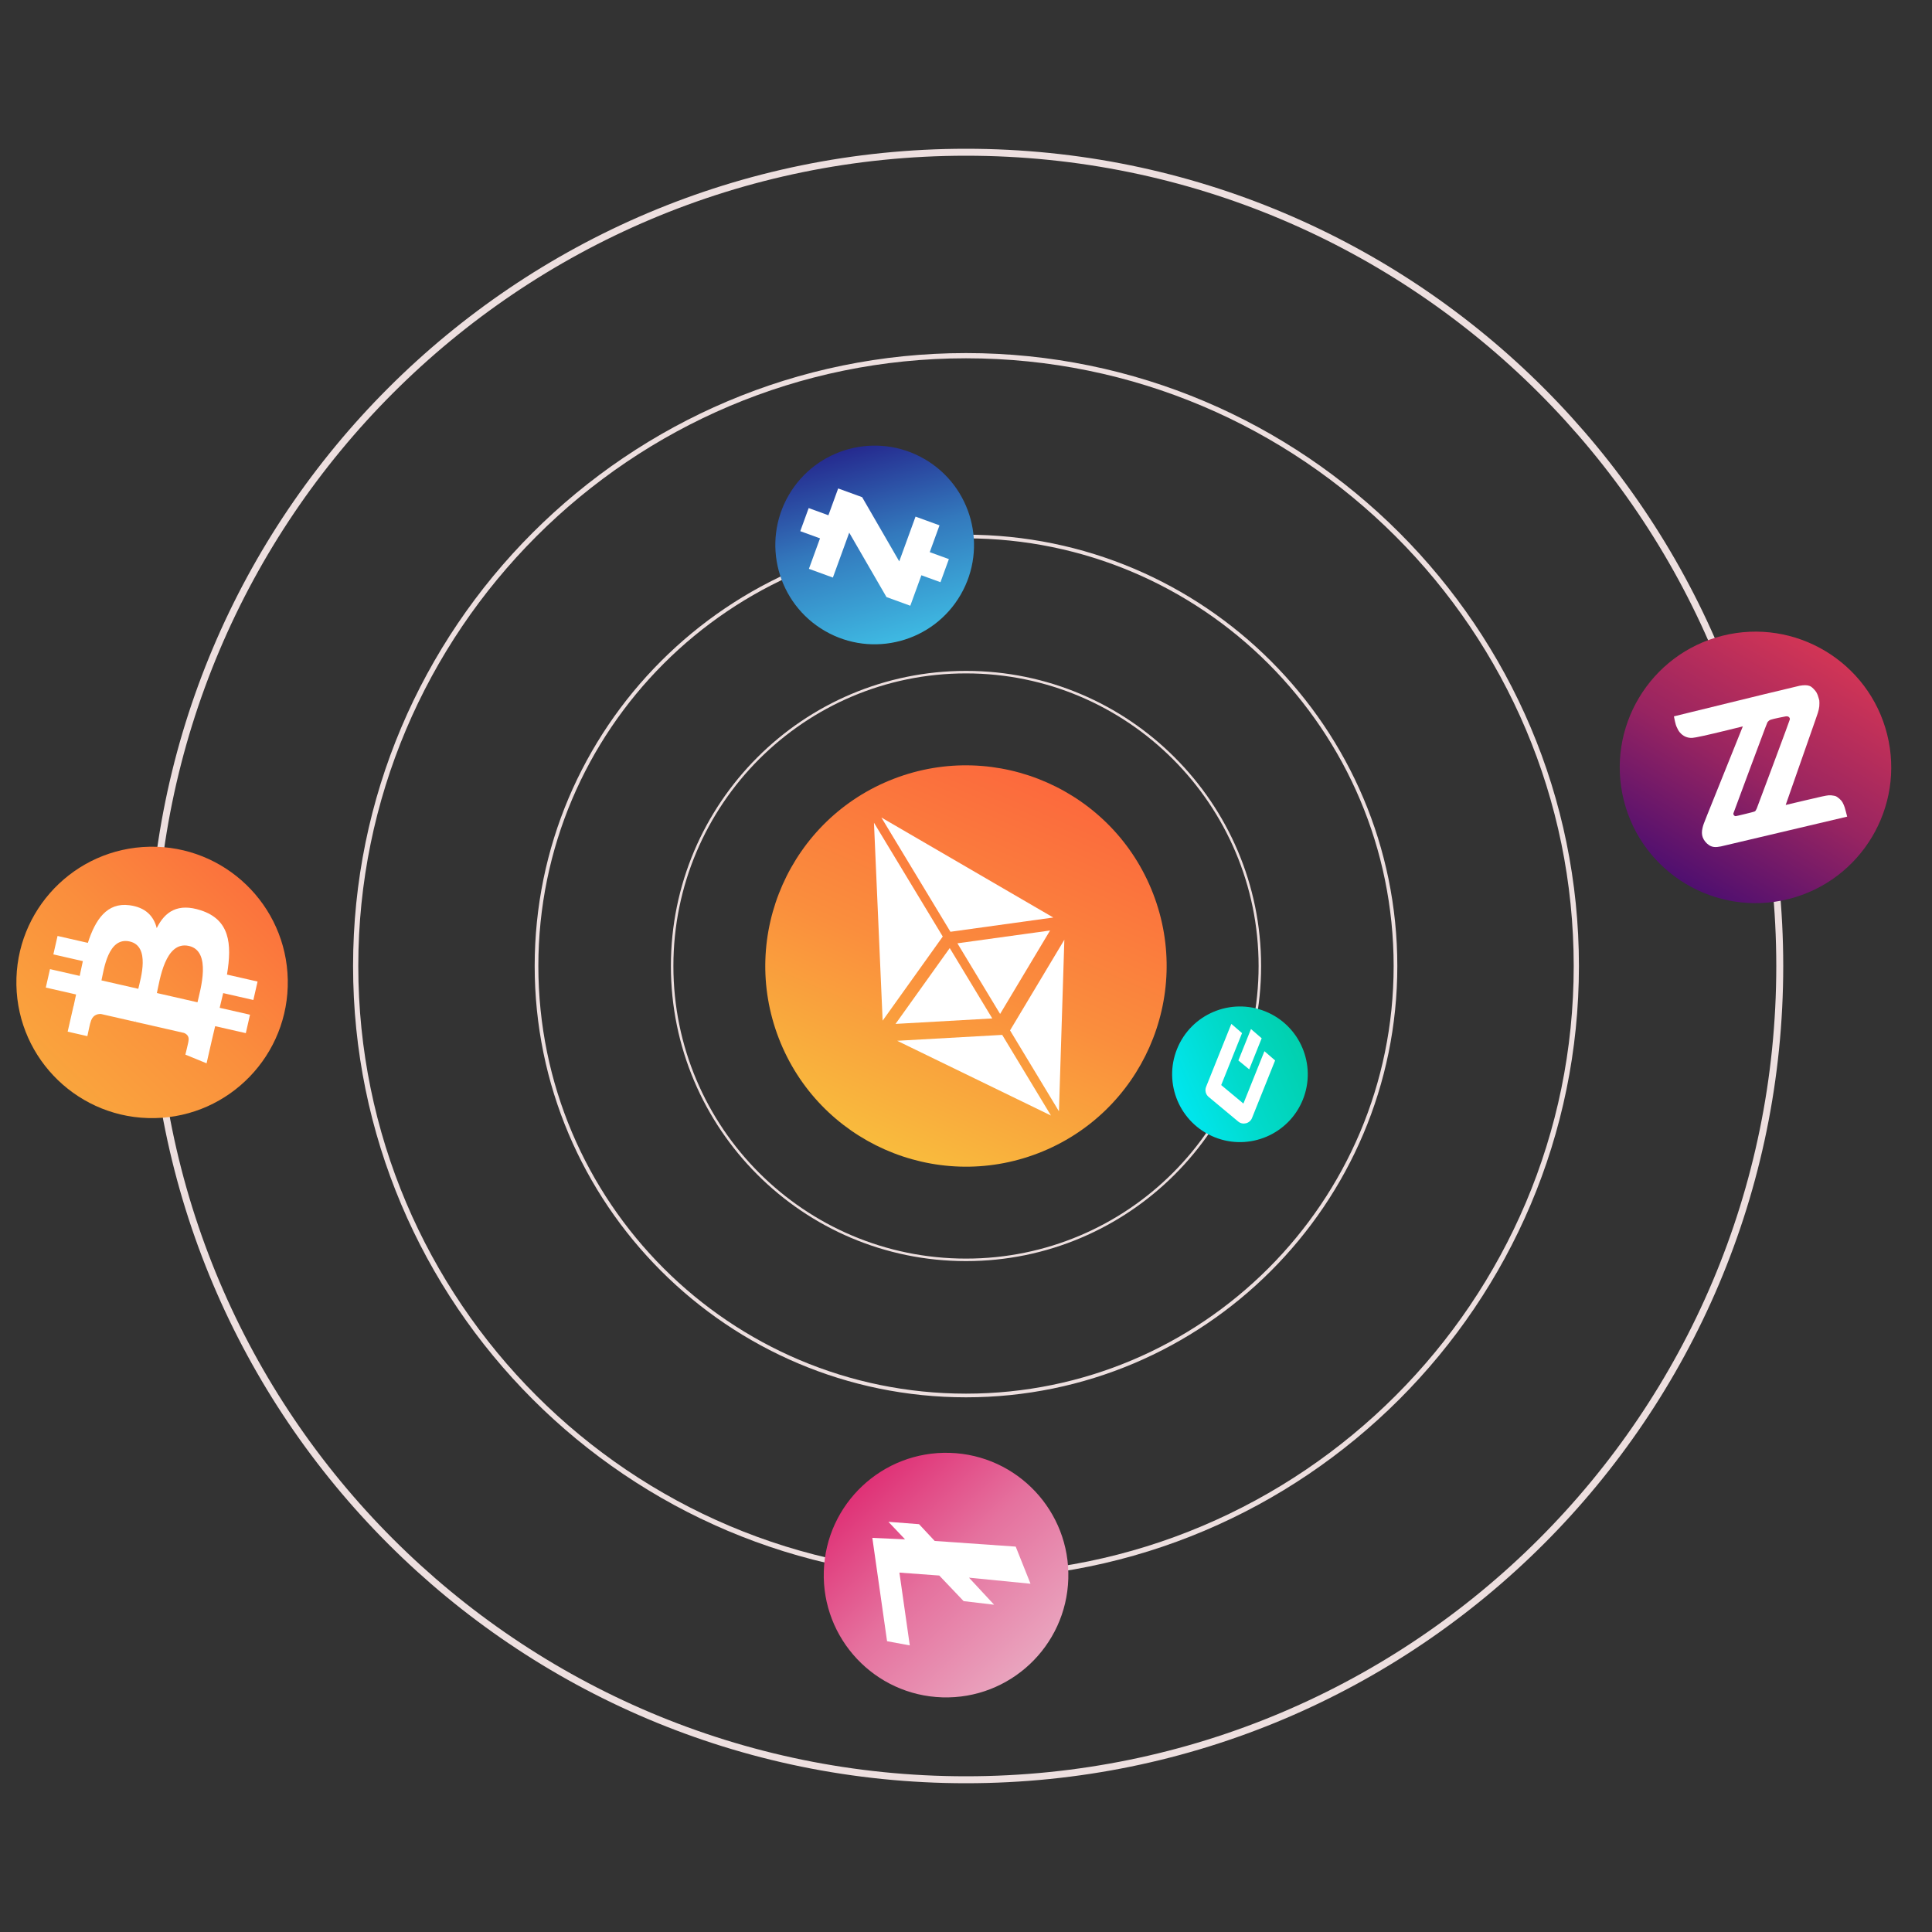 <svg xmlns="http://www.w3.org/2000/svg" xmlns:xlink="http://www.w3.org/1999/xlink" viewBox="0 0 500 500" width="500" height="500" preserveAspectRatio="xMidYMid meet" style="width: 100%; height: 100%; transform: translate3d(0px, 0px, 0px); content-visibility: visible;"><rect x="0" y="0" width="500" height="500" fill="#333333" stroke="none"/><defs><clipPath id="__lottie_element_2"><rect width="500" height="500" x="0" y="0"></rect></clipPath><clipPath id="__lottie_element_4"><path d="M0,0 L500,0 L500,500 L0,500z"></path></clipPath><linearGradient id="__lottie_element_11" spreadMethod="pad" gradientUnits="userSpaceOnUse" x1="-150" y1="-149.375" x2="116.875" y2="115.625"><stop offset="0%" stop-color="rgb(249,182,61)"></stop><stop offset="58%" stop-color="rgb(250,142,61)"></stop><stop offset="100%" stop-color="rgb(252,102,61)"></stop></linearGradient><clipPath id="__lottie_element_15"><path d="M0,0 L500,0 L500,500 L0,500z"></path></clipPath><linearGradient id="__lottie_element_22" spreadMethod="pad" gradientUnits="userSpaceOnUse" x1="-150" y1="-149.375" x2="116.875" y2="115.625"><stop offset="0%" stop-color="rgb(255,66,77)"></stop><stop offset="58%" stop-color="rgb(151,36,97)"></stop><stop offset="100%" stop-color="rgb(48,6,118)"></stop></linearGradient><clipPath id="__lottie_element_26"><path d="M0,0 L500,0 L500,500 L0,500z"></path></clipPath><linearGradient id="__lottie_element_33" spreadMethod="pad" gradientUnits="userSpaceOnUse" x1="-150" y1="-149.375" x2="116.875" y2="115.625"><stop offset="0%" stop-color="rgb(237,204,215)"></stop><stop offset="58%" stop-color="rgb(229,113,158)"></stop><stop offset="100%" stop-color="rgb(221,22,101)"></stop></linearGradient><clipPath id="__lottie_element_37"><path d="M0,0 L500,0 L500,500 L0,500z"></path></clipPath><linearGradient id="__lottie_element_44" spreadMethod="pad" gradientUnits="userSpaceOnUse" x1="-150" y1="-149.375" x2="116.875" y2="115.625"><stop offset="0%" stop-color="rgb(71,235,255)"></stop><stop offset="58%" stop-color="rgb(51,121,189)"></stop><stop offset="100%" stop-color="rgb(31,8,123)"></stop></linearGradient><clipPath id="__lottie_element_48"><path d="M0,0 L500,0 L500,500 L0,500z"></path></clipPath><linearGradient id="__lottie_element_55" spreadMethod="pad" gradientUnits="userSpaceOnUse" x1="-150" y1="-149.375" x2="116.875" y2="115.625"><stop offset="0%" stop-color="rgb(2,200,151)"></stop><stop offset="58%" stop-color="rgb(1,218,203)"></stop><stop offset="100%" stop-color="rgb(0,236,255)"></stop></linearGradient><linearGradient id="__lottie_element_62" spreadMethod="pad" gradientUnits="userSpaceOnUse" x1="-150" y1="-149.375" x2="116.875" y2="115.625"><stop offset="0%" stop-color="rgb(253,77,61)"></stop><stop offset="58%" stop-color="rgb(250,142,61)"></stop><stop offset="100%" stop-color="rgb(248,207,61)"></stop></linearGradient></defs><g clip-path="url(#__lottie_element_2)"><g transform="matrix(0.65,0,0,0.65,231.8,251.3)" opacity="1" style="display: block;"><g opacity="1" transform="matrix(1,0,0,1,28,-2)"><path stroke-linecap="butt" stroke-linejoin="miter" fill-opacity="0" stroke-miterlimit="4" stroke="rgb(237,223,223)" stroke-opacity="1" stroke-width="1" d=" M0,-117 C64.572,-117 117,-64.572 117,0 C117,64.572 64.572,117 0,117 C-64.572,117 -117,64.572 -117,0 C-117,-64.572 -64.572,-117 0,-117z"></path></g></g><g transform="matrix(0.95,0,0,0.95,223.4,251.9)" opacity="1" style="display: block;"><g opacity="1" transform="matrix(1,0,0,1,28,-2)"><path stroke-linecap="butt" stroke-linejoin="miter" fill-opacity="0" stroke-miterlimit="4" stroke="rgb(237,223,223)" stroke-opacity="1" stroke-width="1" d=" M0,-117 C64.572,-117 117,-64.572 117,0 C117,64.572 64.572,117 0,117 C-64.572,117 -117,64.572 -117,0 C-117,-64.572 -64.572,-117 0,-117z"></path></g></g><g transform="matrix(1.35,0,0,1.35,212.2,252.7)" opacity="1" style="display: block;"><g opacity="1" transform="matrix(1,0,0,1,28,-2)"><path stroke-linecap="butt" stroke-linejoin="miter" fill-opacity="0" stroke-miterlimit="4" stroke="rgb(237,223,223)" stroke-opacity="1" stroke-width="1" d=" M0,-117 C64.572,-117 117,-64.572 117,0 C117,64.572 64.572,117 0,117 C-64.572,117 -117,64.572 -117,0 C-117,-64.572 -64.572,-117 0,-117z"></path></g></g><g transform="matrix(1.8,0,0,1.8,199.6,253.6)" opacity="1" style="display: block;"><g opacity="1" transform="matrix(1,0,0,1,28,-2)"><path stroke-linecap="butt" stroke-linejoin="miter" fill-opacity="0" stroke-miterlimit="4" stroke="rgb(237,223,223)" stroke-opacity="1" stroke-width="1" d=" M0,-117 C64.617,-117 117,-64.617 117,0 C117,64.617 64.617,117 0,117 C-64.617,117 -117,64.617 -117,0 C-117,-64.617 -64.617,-117 0,-117z"></path></g></g><g transform="matrix(0.16,0.414,-0.414,0.16,244.683,238.73)" opacity="1" style="display: block;"><g opacity="1" transform="matrix(1,0,0,1,28,-2)"><path fill="url(#__lottie_element_62)" fill-opacity="1" d=" M0,-117 C64.572,-117 117,-64.572 117,0 C117,64.572 64.572,117 0,117 C-64.572,117 -117,64.572 -117,0 C-117,-64.572 -64.572,-117 0,-117z"></path><path stroke-linecap="butt" stroke-linejoin="miter" fill-opacity="0" stroke-miterlimit="4" stroke="rgb(255,255,255)" stroke-opacity="1" stroke-width="0" d=" M0,-117 C64.572,-117 117,-64.572 117,0 C117,64.572 64.572,117 0,117 C-64.572,117 -117,64.572 -117,0 C-117,-64.572 -64.572,-117 0,-117z"></path></g></g><g transform="matrix(0.407,-0.246,0.246,0.407,248.12,247.539)" opacity="1" style="display: block;"><g opacity="1" transform="matrix(1,0,0,1,0,0)"><path fill="rgb(255,255,255)" fill-opacity="1" d=" M-1.822,100.024 C-1.822,100.024 -52.402,21.929 -52.402,21.929 C-52.402,21.929 -1.822,48.751 -1.822,48.751 C-1.822,48.751 -1.822,100.024 -1.822,100.024z"></path></g><g opacity="1" transform="matrix(1,0,0,1,0,0)"><path fill="rgb(255,255,255)" fill-opacity="1" d=" M-1.822,38.288 C-1.822,38.288 -48.413,13.605 -48.413,13.605 C-48.413,13.605 -1.822,-6.453 -1.822,-6.453 C-1.822,-6.453 -1.822,38.288 -1.822,38.288 C-1.822,38.288 -1.822,38.288 -1.822,38.288z"></path></g><g opacity="1" transform="matrix(1,0,0,1,0,0)"><path fill="rgb(255,255,255)" fill-opacity="1" d=" M-1.822,-13.794 C-1.822,-13.794 -53.5,8.461 -53.5,8.461 C-53.5,8.461 -1.822,-86.166 -1.822,-86.166 C-1.822,-86.166 -1.822,-13.794 -1.822,-13.794 C-1.822,-13.794 -1.822,-13.794 -1.822,-13.794z"></path></g><g opacity="1" transform="matrix(1,0,0,1,0,0)"><path fill="rgb(255,255,255)" fill-opacity="1" d=" M3.091,-6.511 C3.091,-6.511 49.855,13.605 49.855,13.605 C49.855,13.605 3.091,38.404 3.091,38.404 C3.091,38.404 3.091,-6.511 3.091,-6.511z"></path></g><g opacity="1" transform="matrix(1,0,0,1,0,0)"><path fill="rgb(255,255,255)" fill-opacity="1" d=" M3.091,100.313 C3.091,100.313 3.091,48.866 3.091,48.866 C3.091,48.866 53.902,21.929 53.902,21.929 C53.902,21.929 3.091,100.313 3.091,100.313z"></path></g><g opacity="1" transform="matrix(1,0,0,1,0,0)"><path fill="rgb(255,255,255)" fill-opacity="1" d=" M3.091,-13.852 C3.091,-13.852 3.091,-86.513 3.091,-86.513 C3.091,-86.513 55,8.461 55,8.461 C55,8.461 3.091,-13.852 3.091,-13.852z"></path></g></g><g clip-path="url(#__lottie_element_48)" transform="matrix(0.731,0.682,-0.682,0.731,237.661,-103.338)" opacity="1" style="display: block;"><g transform="matrix(0.054,0.14,-0.14,0.054,319.311,218.312)" opacity="1" style="display: block;"><g opacity="1" transform="matrix(1,0,0,1,28,-2)"><path fill="url(#__lottie_element_55)" fill-opacity="1" d=" M0,-117 C64.572,-117 117,-64.572 117,0 C117,64.572 64.572,117 0,117 C-64.572,117 -117,64.572 -117,0 C-117,-64.572 -64.572,-117 0,-117z"></path><path stroke-linecap="butt" stroke-linejoin="miter" fill-opacity="0" stroke-miterlimit="4" stroke="rgb(255,255,255)" stroke-opacity="1" stroke-width="0" d=" M0,-117 C64.572,-117 117,-64.572 117,0 C117,64.572 64.572,117 0,117 C-64.572,117 -117,64.572 -117,0 C-117,-64.572 -64.572,-117 0,-117z"></path></g></g><g transform="matrix(0.101,0.261,-0.261,0.101,320.712,222.139)" opacity="1" style="display: block;"><g opacity="1" transform="matrix(1,0,0,1,0,0)"><path fill="rgb(255,255,255)" fill-opacity="1" d=" M-37.951,-7.562 C-37.951,-7.562 -6.985,-7.562 -6.985,-7.562 C-6.985,-7.562 -10.899,4.798 -10.899,4.798 C-10.899,4.798 -42.187,4.798 -42.187,4.798 C-42.187,4.798 -37.951,-7.562 -37.951,-7.562z"></path></g><g opacity="1" transform="matrix(1,0,0,1,0,0)"><path fill="rgb(255,255,255)" fill-opacity="1" d=" M30.656,17.774 C29.557,21.152 26.42,23.431 22.881,23.431 C22.881,23.431 -39.854,23.431 -39.854,23.431 C-39.854,23.431 -35.618,11.071 -35.618,11.071 C-35.618,11.071 16.152,11.071 16.152,11.071 C16.152,11.071 24.382,-14.371 24.382,-14.371 C24.382,-14.371 -27.79,-14.371 -27.79,-14.371 C-27.79,-14.371 -23.554,-26.731 -23.554,-26.731 C-23.554,-26.731 33.819,-26.731 33.819,-26.731 C39.369,-26.731 43.31,-21.315 41.594,-16.033 C41.594,-16.033 30.656,17.774 30.656,17.774z"></path></g></g></g><g clip-path="url(#__lottie_element_37)" transform="matrix(0.156,-0.988,0.988,0.156,-36.031,457.813)" opacity="1" style="display: block;"><g transform="matrix(0.079,-0.205,0.205,0.079,351.938,215.627)" opacity="1" style="display: block;"><g opacity="1" transform="matrix(1,0,0,1,28,-2)"><path fill="url(#__lottie_element_44)" fill-opacity="1" d=" M0,-117 C64.572,-117 117,-64.572 117,0 C117,64.572 64.572,117 0,117 C-64.572,117 -117,64.572 -117,0 C-117,-64.572 -64.572,-117 0,-117z"></path><path stroke-linecap="butt" stroke-linejoin="miter" fill-opacity="0" stroke-miterlimit="4" stroke="rgb(255,255,255)" stroke-opacity="1" stroke-width="0" d=" M0,-117 C64.572,-117 117,-64.572 117,0 C117,64.572 64.572,117 0,117 C-64.572,117 -117,64.572 -117,0 C-117,-64.572 -64.572,-117 0,-117z"></path></g></g><g transform="matrix(-0.118,-0.023,0.023,-0.118,353.279,209.588)" opacity="1" style="display: block;"><g opacity="1" transform="matrix(1,0,0,1,0,0)"><path fill="rgb(255,255,255)" fill-opacity="1" d=" M92.7,-62.3 C92.7,-62.3 92.4,-62.3 92.4,-62.3 C92.4,-62.3 -10.1,60.1 -10.1,60.1 C-10.1,60.1 92.7,60.1 92.7,60.1 C92.7,60.1 92.7,115 92.7,115 C92.7,115 22.9,115 22.9,115 C22.9,115 22.9,160.2 22.9,160.2 C22.9,160.2 -30,160.2 -30,160.2 C-30,160.2 -30,115 -30,115 C-30,115 -91.4,115 -91.4,115 C-91.4,115 -91.4,60.1 -91.4,60.1 C-91.4,60.1 11.1,-62.2 11.1,-62.2 C11.1,-62.2 -91.4,-62.2 -91.4,-62.2 C-91.4,-62.2 -91.4,-117.1 -91.4,-117.1 C-91.4,-117.1 -30,-117.1 -30,-117.1 C-30,-117.1 -30,-160.9 -30,-160.9 C-30,-160.9 22.9,-160.9 22.9,-160.9 C22.9,-160.9 22.9,-117.2 22.9,-117.2 C22.9,-117.2 92.7,-117.2 92.7,-117.2 C92.7,-117.2 92.7,-62.3 92.7,-62.3z"></path></g></g></g><g clip-path="url(#__lottie_element_26)" transform="matrix(-0.391,0.921,-0.921,-0.391,577.809,117.557)" opacity="1" style="display: block;"><g transform="matrix(0.098,0.252,-0.252,0.098,393.661,186.17)" opacity="1" style="display: block;"><g opacity="1" transform="matrix(1,0,0,1,28,-2)"><path fill="url(#__lottie_element_33)" fill-opacity="1" d=" M0,-117 C64.572,-117 117,-64.572 117,0 C117,64.572 64.572,117 0,117 C-64.572,117 -117,64.572 -117,0 C-117,-64.572 -64.572,-117 0,-117z"></path><path stroke-linecap="butt" stroke-linejoin="miter" fill-opacity="0" stroke-miterlimit="4" stroke="rgb(255,255,255)" stroke-opacity="1" stroke-width="0" d=" M0,-117 C64.572,-117 117,-64.572 117,0 C117,64.572 64.572,117 0,117 C-64.572,117 -117,64.572 -117,0 C-117,-64.572 -64.572,-117 0,-117z"></path></g></g><g transform="matrix(0.111,-0.067,0.067,0.111,397.108,193.198)" opacity="1" style="display: block;"><g opacity="1" transform="matrix(1,0,0,1,0,0)"><path fill="rgb(255,255,255)" fill-opacity="1" d=" M113.3,133.2 C113.3,133.2 -94.9,133.2 -94.9,133.2 C-94.9,133.2 -82.8,69 -82.8,69 C-82.8,69 -122.1,96.9 -122.1,96.9 C-122.1,96.9 -108.8,37.1 -108.8,37.1 C-108.8,37.1 -71.3,10.9 -71.3,10.9 C-71.3,10.9 -37.3,-147.5 -37.3,-147.5 C-37.3,-147.5 40.2,-166.3 40.2,-166.3 C40.2,-166.3 10.9,-46.5 10.9,-46.5 C10.9,-46.5 71.4,-88.5 71.4,-88.5 C71.4,-88.5 55.7,-29.3 55.7,-29.3 C55.7,-29.3 -1.7,11.6 -1.7,11.6 C-1.7,11.6 -18.7,89.5 -18.7,89.5 C-18.7,89.5 128,89.5 128,89.5 C128,89.5 113.3,133.2 113.3,133.2z"></path></g></g></g><g clip-path="url(#__lottie_element_15)" transform="matrix(0.993,0.122,-0.122,0.993,32.331,-28.604)" opacity="1" style="display: block;"><g transform="matrix(0.108,0.28,-0.28,0.108,442.752,166.346)" opacity="1" style="display: block;"><g opacity="1" transform="matrix(1,0,0,1,28,-2)"><path fill="url(#__lottie_element_22)" fill-opacity="1" d=" M0,-117 C64.572,-117 117,-64.572 117,0 C117,64.572 64.572,117 0,117 C-64.572,117 -117,64.572 -117,0 C-117,-64.572 -64.572,-117 0,-117z"></path><path stroke-linecap="butt" stroke-linejoin="miter" fill-opacity="0" stroke-miterlimit="4" stroke="rgb(255,255,255)" stroke-opacity="1" stroke-width="0" d=" M0,-117 C64.572,-117 117,-64.572 117,0 C117,64.572 64.572,117 0,117 C-64.572,117 -117,64.572 -117,0 C-117,-64.572 -64.572,-117 0,-117z"></path></g></g><g transform="matrix(0.012,0.032,-0.032,0.012,447.277,173.601)" opacity="1" style="display: block;"><g opacity="1" transform="matrix(1,0,0,1,0,0)"><path fill="rgb(255,255,255)" fill-opacity="1" d=" M525.4,-557.8 C525.2,-558 507.9,-557.7 486.8,-557.1 C453.2,-556.2 446.6,-555.8 433.2,-553.5 C416.5,-550.6 406.3,-547.7 396.7,-542.9 C386.1,-537.5 369.9,-525.9 361.9,-518 C355.2,-511.5 353.5,-509 348.7,-499 C341.7,-484.3 337.4,-471.1 335.5,-458.4 C332.5,-438 331.7,-406 331.1,-266.2 C331.1,-266.2 330.5,-126 330.5,-126 C330.5,-126 292,-150.8 292,-150.8 C234.5,-187.9 102.6,-273 85.5,-284 C67.3,-295.8 -73.2,-386.5 -136,-427 C-161,-443.2 -207.6,-473.2 -239.5,-493.8 C-289.7,-526.3 -299.7,-532.3 -314,-539 C-332.8,-547.8 -337.3,-549.4 -359.7,-555 C-368.6,-557.2 -377.4,-558.9 -379.2,-558.8 C-381,-558.7 -390.6,-558.3 -400.5,-558 C-433.5,-556.7 -449.3,-552.3 -473.1,-537.9 C-490.6,-527.4 -497.9,-521.1 -504.3,-510.9 C-514.4,-494.9 -519.9,-473.2 -522,-440 C-523.1,-423.2 -522.3,0.9 -520.4,405.7 C-520.4,405.7 -519.8,538.9 -519.8,538.9 C-519.8,538.9 -512.1,539.6 -512.1,539.6 C-507.9,540.1 -492.8,540.5 -478.5,540.5 C-457.9,540.5 -450.2,540.1 -441.5,538.7 C-417.8,534.7 -405.1,531.1 -391.5,524.3 C-357.5,507.3 -336.3,479.8 -328.9,443 C-324.6,422 -322.6,325.2 -323.2,172.3 C-323.2,172.3 -323.7,50.1 -323.7,50.1 C-323.7,50.1 -320.6,52.2 -320.6,52.2 C-317.1,54.7 -318.8,53.4 -8.5,274.5 C118,364.6 240.9,452.1 264.5,469 C323.3,510.8 331.2,516.1 352,526.6 C377.1,539.3 398.7,544.1 420.8,541.9 C444.4,539.5 471.6,526.7 490,509.4 C511,489.6 519.2,466.6 520.6,424 C521.2,407.4 525.8,-557.1 525.4,-557.8z M324,261.9 C321.2,272.5 308.9,278 298.8,273.2 C296.8,272.3 159.1,179.7 -7.3,67.5 C-306.2,-134.1 -309.8,-136.6 -313.7,-142.5 C-324.8,-159.1 -325.2,-163 -323.4,-233 C-321.9,-288 -321.6,-290.6 -316.4,-299.7 C-314,-303.9 -309.3,-307.5 -304.2,-309 C-300,-310.3 -296.9,-310.1 -291.5,-308.2 C-288.3,-307.1 -183,-236.6 6,-109.1 C166.9,-0.5 301.4,90.5 305,93.1 C308.6,95.7 313.6,100 316.2,102.7 C324.9,111.6 324.5,107.1 324.8,187.3 C325,233.8 324.7,259.4 324,261.9z"></path></g></g></g><g clip-path="url(#__lottie_element_4)" transform="matrix(-0.94,-0.342,0.342,-0.94,399.418,570.428)" opacity="1" style="display: block;"><g transform="matrix(0.108,0.28,-0.28,0.108,442.752,166.346)" opacity="1" style="display: block;"><g opacity="1" transform="matrix(1,0,0,1,28,-2)"><path fill="url(#__lottie_element_11)" fill-opacity="1" d=" M0,-117 C64.572,-117 117,-64.572 117,0 C117,64.572 64.572,117 0,117 C-64.572,117 -117,64.572 -117,0 C-117,-64.572 -64.572,-117 0,-117z"></path><path stroke-linecap="butt" stroke-linejoin="miter" fill-opacity="0" stroke-miterlimit="4" stroke="rgb(255,255,255)" stroke-opacity="1" stroke-width="0" d=" M0,-117 C64.572,-117 117,-64.572 117,0 C117,64.572 64.572,117 0,117 C-64.572,117 -117,64.572 -117,0 C-117,-64.572 -64.572,-117 0,-117z"></path></g></g><g transform="matrix(0.166,0.429,-0.429,0.166,445.737,178.101)" opacity="1" style="display: block;"><g opacity="1" transform="matrix(1,0,0,1,0,0)"><path fill="rgb(255,255,255)" fill-opacity="1" d=" M35.765,-16.383 C37.638,-28.903 28.105,-35.634 15.07,-40.124 C15.07,-40.124 19.298,-57.084 19.298,-57.084 C19.298,-57.084 8.975,-59.657 8.975,-59.657 C8.975,-59.657 4.858,-43.143 4.858,-43.143 C2.144,-43.819 -0.643,-44.458 -3.413,-45.09 C-3.413,-45.09 0.733,-61.712 0.733,-61.712 C0.733,-61.712 -9.585,-64.285 -9.585,-64.285 C-9.585,-64.285 -13.816,-47.331 -13.816,-47.331 C-16.062,-47.843 -18.268,-48.348 -20.409,-48.88 C-20.409,-48.88 -20.397,-48.933 -20.397,-48.933 C-20.397,-48.933 -34.634,-52.488 -34.634,-52.488 C-34.634,-52.488 -37.381,-41.462 -37.381,-41.462 C-37.381,-41.462 -29.721,-39.706 -29.883,-39.597 C-25.702,-38.553 -24.946,-35.787 -25.072,-33.593 C-25.072,-33.593 -29.889,-14.272 -29.889,-14.272 C-29.601,-14.198 -29.227,-14.093 -28.815,-13.928 C-29.159,-14.013 -29.527,-14.107 -29.906,-14.198 C-29.906,-14.198 -36.657,12.868 -36.657,12.868 C-37.169,14.138 -38.466,16.044 -41.389,15.321 C-41.286,15.471 -48.892,13.448 -48.892,13.448 C-48.892,13.448 -54.018,25.265 -54.018,25.265 C-54.018,25.265 -40.583,28.614 -40.583,28.614 C-38.084,29.24 -35.634,29.897 -33.223,30.514 C-33.223,30.514 -37.495,47.668 -37.495,47.668 C-37.495,47.668 -27.183,50.241 -27.183,50.241 C-27.183,50.241 -22.952,33.269 -22.952,33.269 C-20.135,34.033 -17.401,34.739 -14.725,35.404 C-14.725,35.404 -18.941,52.296 -18.941,52.296 C-18.941,52.296 -8.618,54.869 -8.618,54.869 C-8.618,54.869 -4.345,37.747 -4.345,37.747 C13.259,41.078 26.497,39.734 32.069,23.812 C36.559,10.992 31.845,3.597 22.583,-1.225 C29.328,-2.78 34.409,-7.218 35.765,-16.383 C35.765,-16.383 35.765,-16.383 35.765,-16.383z M12.177,16.694 C8.987,29.514 -12.599,22.584 -19.597,20.846 C-19.597,20.846 -13.928,-1.881 -13.928,-1.881 C-6.93,-0.134 15.511,3.324 12.177,16.694z M15.37,-16.568 C12.459,-4.906 -5.507,-10.831 -11.335,-12.284 C-11.335,-12.284 -6.195,-32.896 -6.195,-32.896 C-0.367,-31.443 18.402,-28.732 15.37,-16.568z"></path></g></g></g></g></svg>